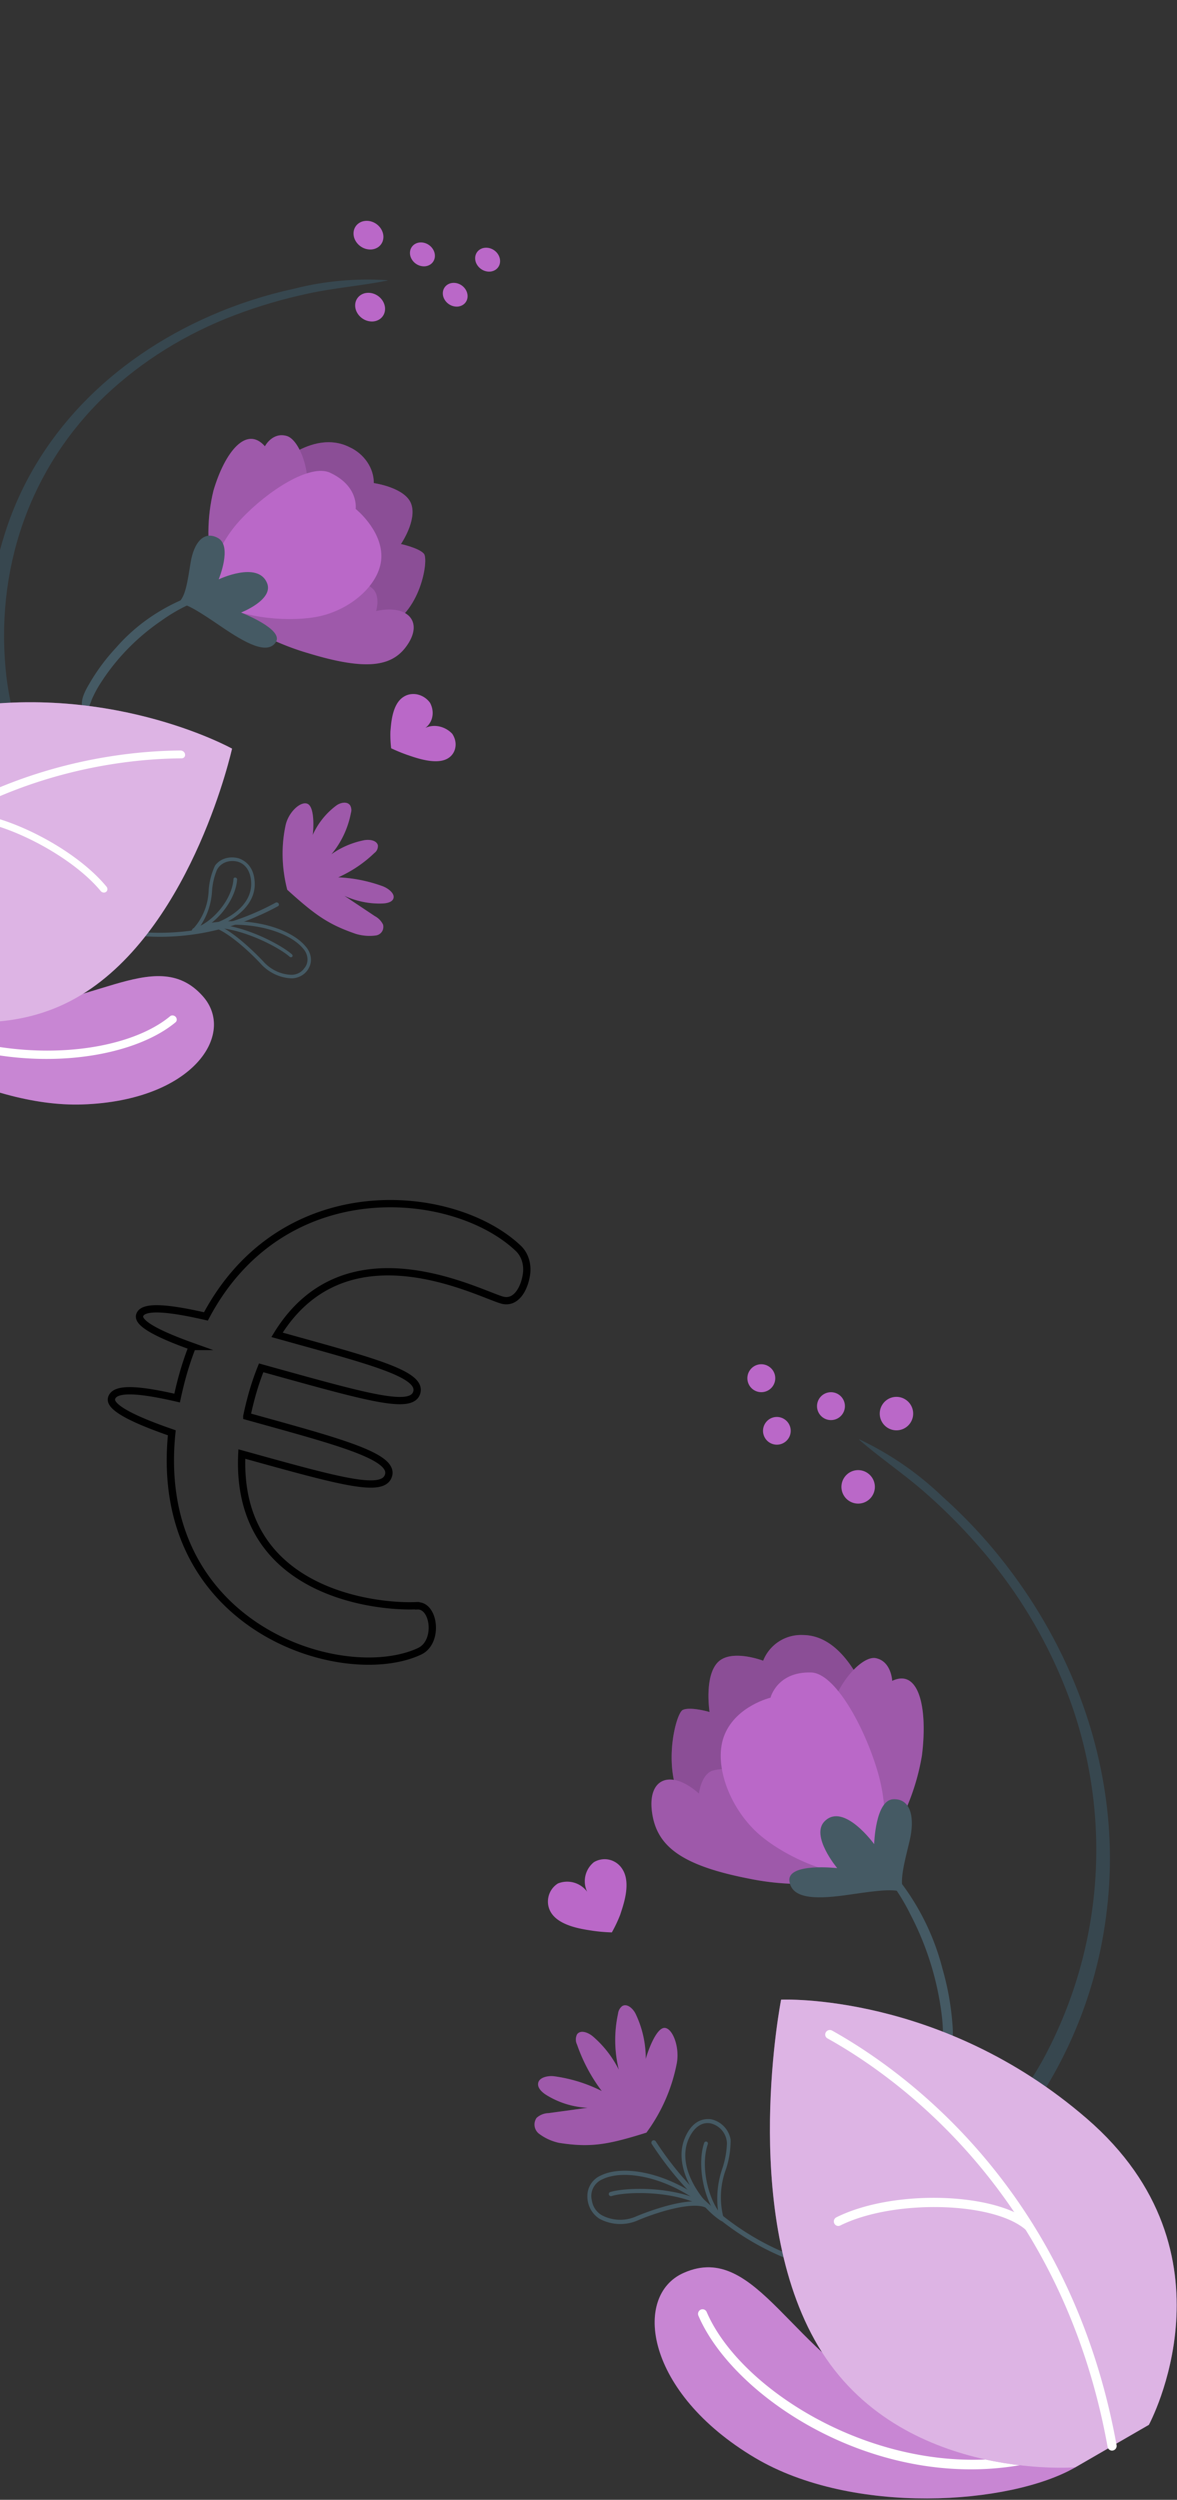 <svg width="323" height="686" fill="none" xmlns="http://www.w3.org/2000/svg"><rect width="100%" height="100%" fill="#333333" stroke="none"/><path d="M114.461 440.626c-11.053.585-49.907-3.39-48.094-41.607l.874.242c26.606 7.39 38.008 10.557 39.395 5.563 1.387-4.994-12.676-8.9-34.72-15.022l-4.182-1.162a95.192 95.192 0 011.398-5.77 71.331 71.331 0 012.536-7.508l3.383.939c26.606 7.39 38.008 10.556 39.332 5.791 1.323-4.765-10.84-8.143-32.885-14.265l-5.473-1.521c18.895-30.885 55.115-11.382 61.766-9.534 3.801 1.055 6.142-3.099 6.701-7.173.346-2.573-.387-5.24-2.264-7.034-17.73-16.791-64.565-21.217-85.72 18.69-10.238-2.35-17.408-3.069-18.18-.286-.668 2.402 6.226 5.589 14.456 8.532a84.001 84.001 0 00-2.694 8.08c-.572 2.058-1.057 4.1-1.483 6.076-10.237-2.351-17.14-2.995-17.988.054-.762 2.745 7.413 6.329 16.528 9.477-5.445 53.51 46.953 69.746 67.966 59.979 5.408-2.522 4.111-12.737-.625-12.492l-.027-.049z" stroke="#000" stroke-width="2" stroke-miterlimit="10"/><path d="M242.382 385.118a4.592 4.592 0 00-.354 5.081 4.584 4.584 0 006.987 1.192 4.584 4.584 0 001.35-4.911 4.587 4.587 0 00-1.534-2.175 4.568 4.568 0 00-5.098-.372 4.553 4.553 0 00-1.351 1.185zm-10.512 20.106a4.592 4.592 0 00-.354 5.081 4.586 4.586 0 008.407-1.059 4.592 4.592 0 00-1.604-4.835 4.572 4.572 0 00-3.394-.943 4.56 4.56 0 00-3.055 1.756zm-6.759-21.81a3.827 3.827 0 105.955 4.806 3.827 3.827 0 00-5.955-4.806zm-14.893 6.868a3.805 3.805 0 001.273 5.767 3.796 3.796 0 004.214-.548 3.796 3.796 0 001.073-4.111 3.8 3.8 0 00-1.317-1.789 3.775 3.775 0 00-5.243.681zm-4.271-14.47a3.827 3.827 0 105.242-.682 3.8 3.8 0 00-5.242.682z" fill="#BA68C8"/><path d="M303.699 524.55c4.141-33.633-6.397-67.029-26.686-93.872a138.913 138.913 0 00-18.35-19.949 86.021 86.021 0 00-22.806-15.728s-.157 0 0 .157c6.055 5.243 12.661 9.647 18.612 14.968a154.606 154.606 0 0116.436 16.96 133.196 133.196 0 0123.592 41.943 120.57 120.57 0 01-8.336 96.283 104.862 104.862 0 01-16.75 22.308 98.761 98.761 0 01-22.649 16.358c-1.547.891-.446 3.722 1.284 3.381 8.572-1.756 16.122-7.707 22.308-13.657a106.344 106.344 0 0016.62-20.709 119.944 119.944 0 0016.725-48.443z" fill="#37474F"/><path d="M295.099 677.088c-17.957 10.355-61.157 13.29-87.921-2.621-30.173-17.931-33.659-44.564-19.53-50.75 20.08-8.913 29.884 23.592 58.3 35.493 33.79 14.182 49.151 6.632 49.151 6.632v11.246z" fill="#BA68C8"/><path opacity=".2" d="M295.099 677.088c-17.957 10.355-61.157 13.29-87.921-2.621-30.173-17.931-33.659-44.564-19.53-50.75 20.08-8.913 29.884 23.592 58.3 35.493 33.79 14.182 49.151 6.632 49.151 6.632v11.246z" fill="#fff"/><path d="M266.391 677.638c-34.838 0-66.216-22.281-74.736-42.178a1.282 1.282 0 01.655-1.651 1.23 1.23 0 011.355.254c.116.115.208.251.271.401 10.171 23.75 54.551 49.807 95.025 37.303a1.258 1.258 0 011.573.812 1.287 1.287 0 01-.839 1.573 78.633 78.633 0 01-23.304 3.486z" fill="#fff"/><path d="M258.552 621.043a.66.66 0 01-.076.466.66.66 0 01-.37.294c-29.176 8.808-60.292-4.325-79.244-33.449a.68.68 0 01.183-.918.686.686 0 01.918.21c18.638 28.626 49.151 41.523 77.75 32.899a.68.68 0 01.839.445v.053z" fill="#455A64"/><path d="M200.488 587.069c.026.35.026.7 0 1.049a24.78 24.78 0 01-1.258 7.13 22.116 22.116 0 00-.603 13.605.591.591 0 01-.01.315.588.588 0 01-.174.262.545.545 0 01-.603 0c-5.479-3.487-13.474-14.051-9.935-22.623 2.255-5.452 5.793-5.426 7.235-5.242a6.916 6.916 0 015.348 5.504zm-3.382 20.002c-.6-4.062-.204-8.21 1.154-12.085a24.218 24.218 0 001.232-6.842 5.82 5.82 0 00-4.509-5.452c-2.49-.446-4.719 1.206-6.108 4.535-3.224 7.864 3.88 16.934 8.389 20.499l-.158-.655z" fill="#455A64"/><path d="M198.73 608.906a.466.466 0 010 .445.523.523 0 01-.734 0c-4.535-4.115-6.946-14.863-4.744-21.312a.524.524 0 01.655-.34.548.548 0 01.341.681c-2.281 6.658.55 16.672 4.456 20.185.04.109.049.227.026.341z" fill="#455A64"/><path d="M194.879 605.393c.05.153.05.319 0 .472a.656.656 0 01-.813.157c-3.302-2.097-13.106.787-18.874 3.224a12.024 12.024 0 01-10.721-.393 7.257 7.257 0 01-3.277-6.186 6.104 6.104 0 013.749-5.689c5.95-2.936 18.35-1.101 29.805 8.074.083.094.13.215.131.341zm-32.426-1.389a5.605 5.605 0 002.621 3.853 10.773 10.773 0 009.62.315c.525-.21 10.669-4.483 16.882-4.037-10.302-7.288-20.971-8.677-26.214-6.108a4.986 4.986 0 00-3.093 4.614c.006.46.068.917.184 1.363z" fill="#455A64"/><path d="M194.879 605.393a.593.593 0 010 .419.6.6 0 01-.812.21c-9.07-5.243-22.596-4.535-26.214-3.382a.599.599 0 01-.76-.367.574.574 0 01.393-.734c3.749-1.205 17.773-1.966 27.158 3.461a.652.652 0 01.235.393z" fill="#455A64"/><path d="M185.679 566.439a46.959 46.959 0 01-8.284 18.796c-10.748 3.381-15.44 4.141-23.986 2.804a13.902 13.902 0 01-5.636-2.621 3.201 3.201 0 01-.524-4.22 5.06 5.06 0 013.277-1.311l10.721-1.468a23.592 23.592 0 01-11.324-3.513c-1.258-.786-2.622-2.071-2.176-3.486.446-1.416 2.779-1.888 4.509-1.625a41.283 41.283 0 0112.897 4.037 46.237 46.237 0 01-6.789-12.74 3.167 3.167 0 010-2.832c.996-1.363 3.172-.445 4.43.656a29.209 29.209 0 017.025 9.07 34.273 34.273 0 01-.21-15.388 3.05 3.05 0 011.128-2.071c1.363-.838 2.988.682 3.696 2.124a28.383 28.383 0 012.778 12.399c.708-2.621 3.015-8.729 5.243-8.546 2.228.184 4.168 5.531 3.225 9.935z" fill="#BA68C8"/><path opacity=".15" d="M185.679 566.439a46.959 46.959 0 01-8.284 18.796c-10.748 3.381-15.44 4.141-23.986 2.804a13.902 13.902 0 01-5.636-2.621 3.201 3.201 0 01-.524-4.22 5.06 5.06 0 013.277-1.311l10.721-1.468a23.592 23.592 0 01-11.324-3.513c-1.258-.786-2.622-2.071-2.176-3.486.446-1.416 2.779-1.888 4.509-1.625a41.283 41.283 0 0112.897 4.037 46.237 46.237 0 01-6.789-12.74 3.167 3.167 0 010-2.832c.996-1.363 3.172-.445 4.43.656a29.209 29.209 0 017.025 9.07 34.273 34.273 0 01-.21-15.388 3.05 3.05 0 011.128-2.071c1.363-.838 2.988.682 3.696 2.124a28.383 28.383 0 012.778 12.399c.708-2.621 3.015-8.729 5.243-8.546 2.228.184 4.168 5.531 3.225 9.935z" fill="#000"/><path d="M224.295 499.332a58.373 58.373 0 0125.558 26.056 80.914 80.914 0 018.651 28.154c.206 1.854.293 3.719.262 5.584a15.052 15.052 0 000 3.434c0 .472.97.943 1.363.472 1.835-2.281 1.363-6.239 1.127-8.966a74.849 74.849 0 00-2.621-13.814 66.474 66.474 0 00-16.095-29.176 60.712 60.712 0 00-18.009-12.347c-.289 0-.262.446 0 .55l-.236.053z" fill="#455A64"/><path d="M240.967 512.937a58.46 58.46 0 001.101-35.572c-5.478-20.106-13.29-28.678-21.784-28.678a11.161 11.161 0 00-10.852 7.051s-8.965-3.434-12.583.577c-3.617 4.011-2.123 13.5-2.123 13.5s-5.243-1.547-7.34-.577c-2.097.97-6.396 18.534 1.494 27.787 7.891 9.254 34.183 22.623 52.087 15.912z" fill="#BA68C8"/><path opacity=".25" d="M240.967 512.937a58.46 58.46 0 001.101-35.572c-5.478-20.106-13.29-28.678-21.784-28.678a11.161 11.161 0 00-10.852 7.051s-8.965-3.434-12.583.577c-3.617 4.011-2.123 13.5-2.123 13.5s-5.243-1.547-7.34-.577c-2.097.97-6.396 18.534 1.494 27.787 7.891 9.254 34.183 22.623 52.087 15.912z" fill="#000"/><path d="M238.397 514.483a70.283 70.283 0 01-32.873 1.049c-18.847-3.67-25.401-9.07-26.607-18.35-1.206-9.279 5.243-11.77 12.897-4.98 0 0 .551-5.033 3.566-6.239a10.485 10.485 0 019.253 1.52c1.285 1.311 14.313 23.645 33.764 27z" fill="#BA68C8"/><path opacity=".15" d="M238.397 514.483a70.283 70.283 0 01-32.873 1.049c-18.847-3.67-25.401-9.07-26.607-18.35-1.206-9.279 5.243-11.77 12.897-4.98 0 0 .551-5.033 3.566-6.239a10.485 10.485 0 019.253 1.52c1.285 1.311 14.313 23.645 33.764 27z" fill="#000"/><path d="M243.139 506.357a62.028 62.028 0 009.856-24.562c1.652-13.107-.812-24.012-8.152-20.526 0 0-.21-5.374-4.509-6.239-4.299-.865-13.5 9.726-13.107 20.709.393 10.984 15.912 30.618 15.912 30.618z" fill="#BA68C8"/><path opacity=".15" d="M243.139 506.357a62.028 62.028 0 009.856-24.562c1.652-13.107-.812-24.012-8.152-20.526 0 0-.21-5.374-4.509-6.239-4.299-.865-13.5 9.726-13.107 20.709.393 10.984 15.912 30.618 15.912 30.618z" fill="#000"/><path d="M238.394 514.483c-10.329 1.101-23.986-5.557-30.513-11.481-7.864-7.183-12.295-19.241-8.992-27.079 3.303-7.838 12.557-10.04 12.557-10.04s1.782-7.209 11.167-6.92c6.448.183 14.47 14.522 18.192 27.052 3.723 12.53 1.626 23.226-2.411 28.468z" fill="#BA68C8"/><path d="M248.019 519.254c-3.067-.917-6.422-.576-14.784.656-8.362 1.232-15.86 1.546-16.594-3.644-.734-5.19 13.107-3.618 13.107-3.618s-7.444-8.912-3.434-12.871c5.243-5.242 13.579 6.292 13.579 6.292s.315-12.111 5.243-12.321c4.928-.209 5.977 5.243 4.456 11.534-1.52 6.292-2.831 11.115-1.573 13.972z" fill="#455A64"/><path d="M295.095 677.088l20.184-11.665s25.637-47.185-17.039-84.042c-40.081-34.655-83.884-32.636-83.884-32.636s-11.193 56.674 9.175 93.321c21.548 39.033 71.564 35.022 71.564 35.022z" fill="#BA68C8"/><path opacity=".5" d="M295.095 677.088l20.184-11.665s25.637-47.185-17.039-84.042c-40.081-34.655-83.884-32.636-83.884-32.636s-11.193 56.674 9.175 93.321c21.548 39.033 71.564 35.022 71.564 35.022z" fill="#fff"/><path d="M305.19 672.501a1.262 1.262 0 01-1.233-1.023c-12.556-69.545-57.932-101.552-76.859-112.09a1.208 1.208 0 01-.471-1.678 1.259 1.259 0 011.677-.498c19.241 10.722 65.378 43.227 78.118 113.821a1.287 1.287 0 01-1.023 1.441l-.209.027z" fill="#fff"/><path d="M282.436 612.314a1.233 1.233 0 01-.839-.315c-8.756-7.864-36.385-8.546-50.986-1.284a1.216 1.216 0 01-.943.077 1.213 1.213 0 01-.709-.628 1.258 1.258 0 01.551-1.678c15.728-7.864 44.249-6.868 53.738 1.652a1.258 1.258 0 010 1.756 1.148 1.148 0 01-.812.42z" fill="#fff"/><path d="M170.895 513.094a5.82 5.82 0 00-3.225-2.621 5.727 5.727 0 00-4.692.55 6.71 6.71 0 00-1.835 8.126 6.814 6.814 0 00-8.048-2.28 5.83 5.83 0 00-2.621 3.853 5.738 5.738 0 00.708 4.063c2.333 3.932 9.253 4.693 11.481 5.06 1.738.247 3.489.396 5.243.445a37.498 37.498 0 002.307-4.876c.682-2.175 3.067-8.388.682-12.32zM105.072 63.956a3.685 3.685 0 01-.06 2.257 3.326 3.326 0 01-1.37 1.694 3.844 3.844 0 01-2.22.56 4.648 4.648 0 01-2.322-.76 4.726 4.726 0 01-1.643-1.828 3.967 3.967 0 01-.411-2.278 3.353 3.353 0 01.96-1.963 3.588 3.588 0 012.006-.986 4.252 4.252 0 011.602.062 4.756 4.756 0 012.742 1.79c.332.445.575.939.716 1.452zm.451 19.752a3.685 3.685 0 01-.06 2.257 3.326 3.326 0 01-1.37 1.694 3.843 3.843 0 01-2.22.56 4.65 4.65 0 01-2.322-.76 4.725 4.725 0 01-1.643-1.828 3.968 3.968 0 01-.411-2.278 3.353 3.353 0 01.96-1.963 3.588 3.588 0 012.007-.986 4.248 4.248 0 011.601.062 4.777 4.777 0 012.743 1.79c.331.445.574.939.715 1.452zm13.682-14.454c.196.645.191 1.31-.014 1.907a2.777 2.777 0 01-1.136 1.442 3.2 3.2 0 01-1.867.483 3.88 3.88 0 01-1.957-.644 3.933 3.933 0 01-1.374-1.548 3.297 3.297 0 01-.321-1.92 2.795 2.795 0 01.845-1.635 3.014 3.014 0 011.718-.787c.854-.104 1.758.118 2.523.621.764.504 1.332 1.249 1.583 2.08zm8.978 11.102c.19.64.18 1.298-.026 1.888-.206.59-.6 1.085-1.132 1.423a3.18 3.18 0 01-1.851.474 3.854 3.854 0 01-1.938-.639 3.908 3.908 0 01-1.362-1.532 3.27 3.27 0 01-.322-1.903c.09-.628.379-1.194.828-1.623a2.994 2.994 0 011.697-.79c.855-.115 1.764.103 2.531.608.768.505 1.334 1.257 1.575 2.094zm8.914-9.649c.195.646.19 1.31-.015 1.908a2.778 2.778 0 01-1.136 1.442 3.2 3.2 0 01-1.867.483 3.878 3.878 0 01-1.957-.644 3.936 3.936 0 01-1.375-1.548 3.297 3.297 0 01-.32-1.921 2.8 2.8 0 01.844-1.635 3.02 3.02 0 011.719-.786c.855-.11 1.761.11 2.527.614.767.504 1.333 1.253 1.58 2.087z" fill="#BA68C8"/><path d="M1.077 147.232c8.394-27.571 29.475-48.68 56.702-60.59 7.323-3.214 15.053-5.71 23.081-7.45 8.129-2.073 16.724-2.852 25.452-2.308 0 0 .137.067-.056.12-7.138 1.431-14.457 1.983-21.532 3.52-7 1.483-13.803 3.481-20.35 5.977-13.435 5.11-25.46 12.592-35.487 22.079-10.254 9.807-17.954 21.749-22.617 35.073-4.662 13.324-6.187 27.743-4.476 42.351 1.064 8.204 3.29 16.37 6.615 24.279 3.543 7.867 8.213 15.355 13.87 22.238 1.028 1.346-.94 3.046-2.324 2.045-6.83-5.015-11.276-12.81-14.536-20.021-3.349-7.473-5.725-15.199-7.072-22.997-2.568-15.168-1.636-30.285 2.73-44.316z" fill="#37474F"/><path d="M-49.115 269.282c10.96 14.991 44.789 34.737 71.766 33.805 30.41-1.045 42.261-19.404 32.972-29.743-13.161-14.784-32.1 5.367-59.047 2.649-32.053-3.209-41.873-15.061-41.873-15.061l-3.818 8.35z" fill="#BA68C8"/><path opacity=".2" d="M-49.115 269.282c10.96 14.991 44.789 34.737 71.766 33.805 30.41-1.045 42.261-19.404 32.972-29.743-13.161-14.784-32.1 5.367-59.047 2.649-32.053-3.209-41.873-15.061-41.873-15.061l-3.818 8.35z" fill="#fff"/><path d="M-26.007 281.485c27.943 14.084 60.633 10.307 74.183-.948a.95.95 0 00.327-.706 1.159 1.159 0 00-.64-1.045c-.13-.067-.27-.11-.412-.126a1.084 1.084 0 00-.415.032.963.963 0 00-.353.187c-16.175 13.434-60.568 14.744-88.81-10.856a1.23 1.23 0 00-.793-.324.998.998 0 00-.743.289.966.966 0 00-.24.747c.026.28.163.55.382.754a78.787 78.787 0 0017.514 11.996z" fill="#fff"/><path d="M1.23 240.08a.487.487 0 00-.093.372c.02.137.092.267.202.367 20.641 18.359 50.076 21.444 74.964 7.853a.482.482 0 00.236-.325.58.58 0 00-.082-.421.698.698 0 00-.378-.263.585.585 0 00-.431.042c-24.47 13.354-53.34 10.342-73.578-7.647a.678.678 0 00-.428-.17.531.531 0 00-.395.154l-.018.038z" fill="#455A64"/><path d="M59.06 237.473a5.23 5.23 0 00-.368.799 18.822 18.822 0 00-1.419 5.965c-.134 4.011-1.62 7.726-4.245 10.616a.427.427 0 00-.101.244.502.502 0 00.056.273.587.587 0 00.516.257c5.904-.322 16.436-4.963 16.41-12.997-.02-5.111-3.054-6.598-4.351-7.072-1.242-.349-2.522-.354-3.679-.013-1.156.34-2.137 1.011-2.82 1.928zm-4.108 16.67c1.934-2.838 3.047-6.164 3.242-9.693a18.401 18.401 0 011.34-5.734c.49-.953 1.318-1.688 2.36-2.092 1.041-.403 2.238-.453 3.404-.141 2.285.721 3.612 2.927 3.635 6.054.005 7.361-9.243 11.243-14.345 12.038l.364-.432z" fill="#455A64"/><path d="M52.8 255.04a.359.359 0 00-.159.342.564.564 0 00.643.315c5.443-1.216 11.403-8.437 11.784-14.335a.478.478 0 00-.116-.345.582.582 0 00-.335-.198.506.506 0 00-.367.077.41.41 0 00-.176.3c-.387 6.093-6.451 12.571-11.128 13.594a.464.464 0 00-.145.25z" fill="#455A64"/><path d="M56.893 253.566a.545.545 0 00-.155.345c.04.124.121.236.231.317a.65.65 0 00.372.129c3.35-.188 10.298 5.913 14.142 10.043a12.333 12.333 0 004.005 2.98c1.52.708 3.15 1.084 4.76 1.099a5.74 5.74 0 002.838-.962 5.125 5.125 0 001.835-2.225c.407-.882.516-1.894.31-2.906-.204-1.013-.712-1.98-1.46-2.778-3.827-4.569-14.418-8.278-26.66-6.238a.378.378 0 00-.218.196zm26.575 12.191a4.02 4.02 0 01-1.446 1.253 4.552 4.552 0 01-1.932.496 10.38 10.38 0 01-4.27-1 11.06 11.06 0 01-3.583-2.688c-.353-.367-7.12-7.622-12.27-9.826 10.694-1.131 19.743 2.199 23.122 6.212a4.708 4.708 0 011.208 2.257 3.834 3.834 0 01-.233 2.374 4.012 4.012 0 01-.596.922z" fill="#455A64"/><path d="M57.131 253.751a.424.424 0 00-.135.301c.022.129.094.25.202.338a.587.587 0 00.375.136c8.884-.153 19.383 5.738 21.88 8.005a.591.591 0 00.37.161.472.472 0 00.35-.121.401.401 0 00.096-.155.43.43 0 00.018-.185.5.5 0 00-.06-.186.57.57 0 00-.128-.158c-2.584-2.357-13.46-8.483-22.654-8.324a.479.479 0 00-.314.188z" fill="#455A64"/><path d="M78.34 226.657c-1.192 5.644-1.024 11.625.492 17.515 7.745 7.021 11.368 9.551 18.888 12.123 1.846.531 3.742.666 5.548.396a2.41 2.41 0 001.561-1.058c.344-.541.45-1.21.301-1.878a5.242 5.242 0 00-2.267-2.35l-8.37-5.579c3.382 1.537 7.014 2.262 10.554 2.107 1.306-.062 2.868-.452 2.979-1.697.11-1.245-1.66-2.573-3.179-3.1-3.928-1.407-7.993-2.209-12.032-2.373 3.719-1.67 7.068-3.927 9.925-6.687.33-.237.588-.551.754-.919.167-.367.236-.777.203-1.198-.362-1.435-2.472-1.659-3.885-1.361-3.27.671-6.287 1.978-8.879 3.844 2.73-3.256 4.57-7.161 5.38-11.417.102-.318.135-.66.095-1.007a2.765 2.765 0 00-.327-1.012c-.844-1.197-2.702-.74-3.775.042a20.502 20.502 0 00-6.493 8.109c.301-2.255.46-7.786-1.445-8.581-1.905-.794-5.318 2.394-6.028 6.081z" fill="#BA68C8"/><path opacity=".15" d="M78.34 226.657c-1.192 5.644-1.024 11.625.492 17.515 7.745 7.021 11.368 9.551 18.888 12.123 1.846.531 3.742.666 5.548.396a2.41 2.41 0 001.561-1.058c.344-.541.45-1.21.301-1.878a5.242 5.242 0 00-2.267-2.35l-8.37-5.579c3.382 1.537 7.014 2.262 10.554 2.107 1.306-.062 2.868-.452 2.979-1.697.11-1.245-1.66-2.573-3.179-3.1-3.928-1.407-7.993-2.209-12.032-2.373 3.719-1.67 7.068-3.927 9.925-6.687.33-.237.588-.551.754-.919.167-.367.236-.777.203-1.198-.362-1.435-2.472-1.659-3.885-1.361-3.27.671-6.287 1.978-8.879 3.844 2.73-3.256 4.57-7.161 5.38-11.417.102-.318.135-.66.095-1.007a2.765 2.765 0 00-.327-1.012c-.844-1.197-2.702-.74-3.775.042a20.502 20.502 0 00-6.493 8.109c.301-2.255.46-7.786-1.445-8.581-1.905-.794-5.318 2.394-6.028 6.081z" fill="#000"/><path d="M75.13 161.34c-11.39-.364-22.156 2.755-30.715 8.9-6.93 4.708-12.724 10.697-17.098 17.671a32.124 32.124 0 00-2.158 4.122 11.062 11.062 0 01-1.19 2.604c-.163.357-1.15.303-1.32-.222-.766-2.508 1.006-5.309 2.151-7.276a54.537 54.537 0 017.012-9.36c6.167-7.101 14.347-12.361 23.769-15.285 6.21-1.707 12.837-2.287 19.559-1.711.244.123.068.449-.191.417l.182.14z" fill="#455A64"/><path d="M56.934 162.205c.518-10.29 4.42-19.772 11.164-27.128 11.383-12.772 20.789-15.917 27.851-12.35 1.96.9 3.65 2.331 4.839 4.095 1.188 1.764 1.813 3.773 1.79 5.748 0 0 8.621 1.191 10.266 5.716 1.646 4.526-2.818 11.012-2.818 11.012s4.884 1.042 6.298 2.65c1.415 1.607-.975 16.579-10.678 20.202-9.703 3.623-36.104 2.604-48.712-9.945z" fill="#BA68C8"/><path opacity=".25" d="M56.934 162.205c.518-10.29 4.42-19.772 11.164-27.128 11.383-12.772 20.789-15.917 27.851-12.35 1.96.9 3.65 2.331 4.839 4.095 1.188 1.764 1.813 3.773 1.79 5.748 0 0 8.621 1.191 10.266 5.716 1.646 4.526-2.818 11.012-2.818 11.012s4.884 1.042 6.298 2.65c1.415 1.607-.975 16.579-10.678 20.202-9.703 3.623-36.104 2.604-48.712-9.945z" fill="#000"/><path d="M58.114 164.938c7.712 6.56 16.719 11.446 26.282 14.256 16.479 5.038 23.571 3.762 27.612-2.556 4.041-6.319-.36-10.792-8.803-8.948 0 0 1.216-3.921-.827-6.043a10.785 10.785 0 00-3.784-2.215 9.753 9.753 0 00-4.214-.465c-1.473.435-19.402 11.488-36.266 5.971z" fill="#BA68C8"/><path opacity=".15" d="M58.114 164.938c7.712 6.56 16.719 11.446 26.282 14.256 16.479 5.038 23.571 3.762 27.612-2.556 4.041-6.319-.36-10.792-8.803-8.948 0 0 1.216-3.921-.827-6.043a10.785 10.785 0 00-3.784-2.215 9.753 9.753 0 00-4.214-.465c-1.473.435-19.402 11.488-36.266 5.971z" fill="#000"/><path d="M58.434 157.475c-1.705-7.748-1.653-15.549.152-22.87 3.16-10.667 9.064-17.908 14.111-12.132 0 0 2.052-3.996 6.022-2.823s8.129 13.142 3.964 21.325c-4.164 8.182-24.249 16.5-24.249 16.5z" fill="#BA68C8"/><path opacity=".15" d="M58.434 157.475c-1.705-7.748-1.653-15.549.152-22.87 3.16-10.667 9.064-17.908 14.111-12.132 0 0 2.052-3.996 6.022-2.823s8.129 13.142 3.964 21.325c-4.164 8.182-24.249 16.5-24.249 16.5z" fill="#000"/><path d="M58.489 164.844c8.255 5.18 21.94 5.927 29.416 4.222 9.023-2.088 16.84-9.289 16.756-16.574-.085-7.286-7.066-12.84-7.066-12.84s.971-6.172-6.97-9.908c-5.45-2.579-17.047 4.824-24.435 12.678-7.387 7.854-9.285 16.779-7.701 22.422z" fill="#BA68C8"/><path d="M48.92 165.407c2.827.594 5.468 2.243 11.922 6.636 6.454 4.393 12.505 7.745 14.847 4.194 2.343-3.551-9.55-8.139-9.55-8.139s9.1-3.526 7.134-8.135c-2.548-6.075-13.26-.973-13.26-.973s3.801-9.129-.175-11.334c-3.977-2.205-6.666 1.41-7.526 6.716-.86 5.307-1.4 9.436-3.391 11.035z" fill="#455A64"/><path d="M-47.508 268.965l-12.587-17.182s-4.736-46.283 43.264-56.447c45.094-9.576 80.508 10.105 80.508 10.105s-10.473 47.468-40.006 66.72c-31.335 20.566-71.18-3.196-71.18-3.196z" fill="#BA68C8"/><path opacity=".5" d="M-47.508 268.965l-12.587-17.182s-4.736-46.283 43.264-56.447c45.094-9.576 80.508 10.105 80.508 10.105s-10.473 47.468-40.006 66.72c-31.335 20.566-71.18-3.196-71.18-3.196z" fill="#fff"/><path d="M-54.768 261.474c.243.121.514.161.766.113a.995.995 0 00.616-.376c34.82-47.58 83.765-52.985 103.194-53.103.146.001.289-.025.418-.079a.91.91 0 00.533-.586.974.974 0 00.03-.413 1.206 1.206 0 00-.408-.754 1.279 1.279 0 00-.813-.323c-19.755.127-69.506 5.594-104.846 53.893a1.017 1.017 0 00-.138.796c.064.282.237.542.482.725l.166.107z" fill="#fff"/><path d="M-13.845 225.186c.242.125.516.162.766.103 9.524-2.241 31.572 8.179 40.696 19.209a1.167 1.167 0 00.72.429c.138.023.278.02.41-.01a.928.928 0 00.357-.165.91.91 0 00.37-.663 1.092 1.092 0 00-.248-.771c-9.815-11.912-32.671-22.457-42.992-20.03a.917.917 0 00-.573.495.991.991 0 00-.01.778 1.105 1.105 0 00.504.625z" fill="#fff"/><path d="M110.833 191.18c1.014-.638 2.275-.867 3.544-.642a5.828 5.828 0 013.651 2.349c.635 1.199.852 2.53.616 3.777a5.002 5.002 0 01-1.918 3.091c1.155-.548 2.508-.688 3.843-.397a6.918 6.918 0 013.531 2c.409.602.692 1.265.832 1.95a4.75 4.75 0 01-.016 2.029 4.282 4.282 0 01-1.981 2.764c-3.266 1.995-9.194-.287-11.144-.93a46.498 46.498 0 01-4.446-1.827 31.255 31.255 0 01-.205-4.618c.192-1.917.383-7.573 3.693-9.546z" fill="#BA68C8"/></svg>